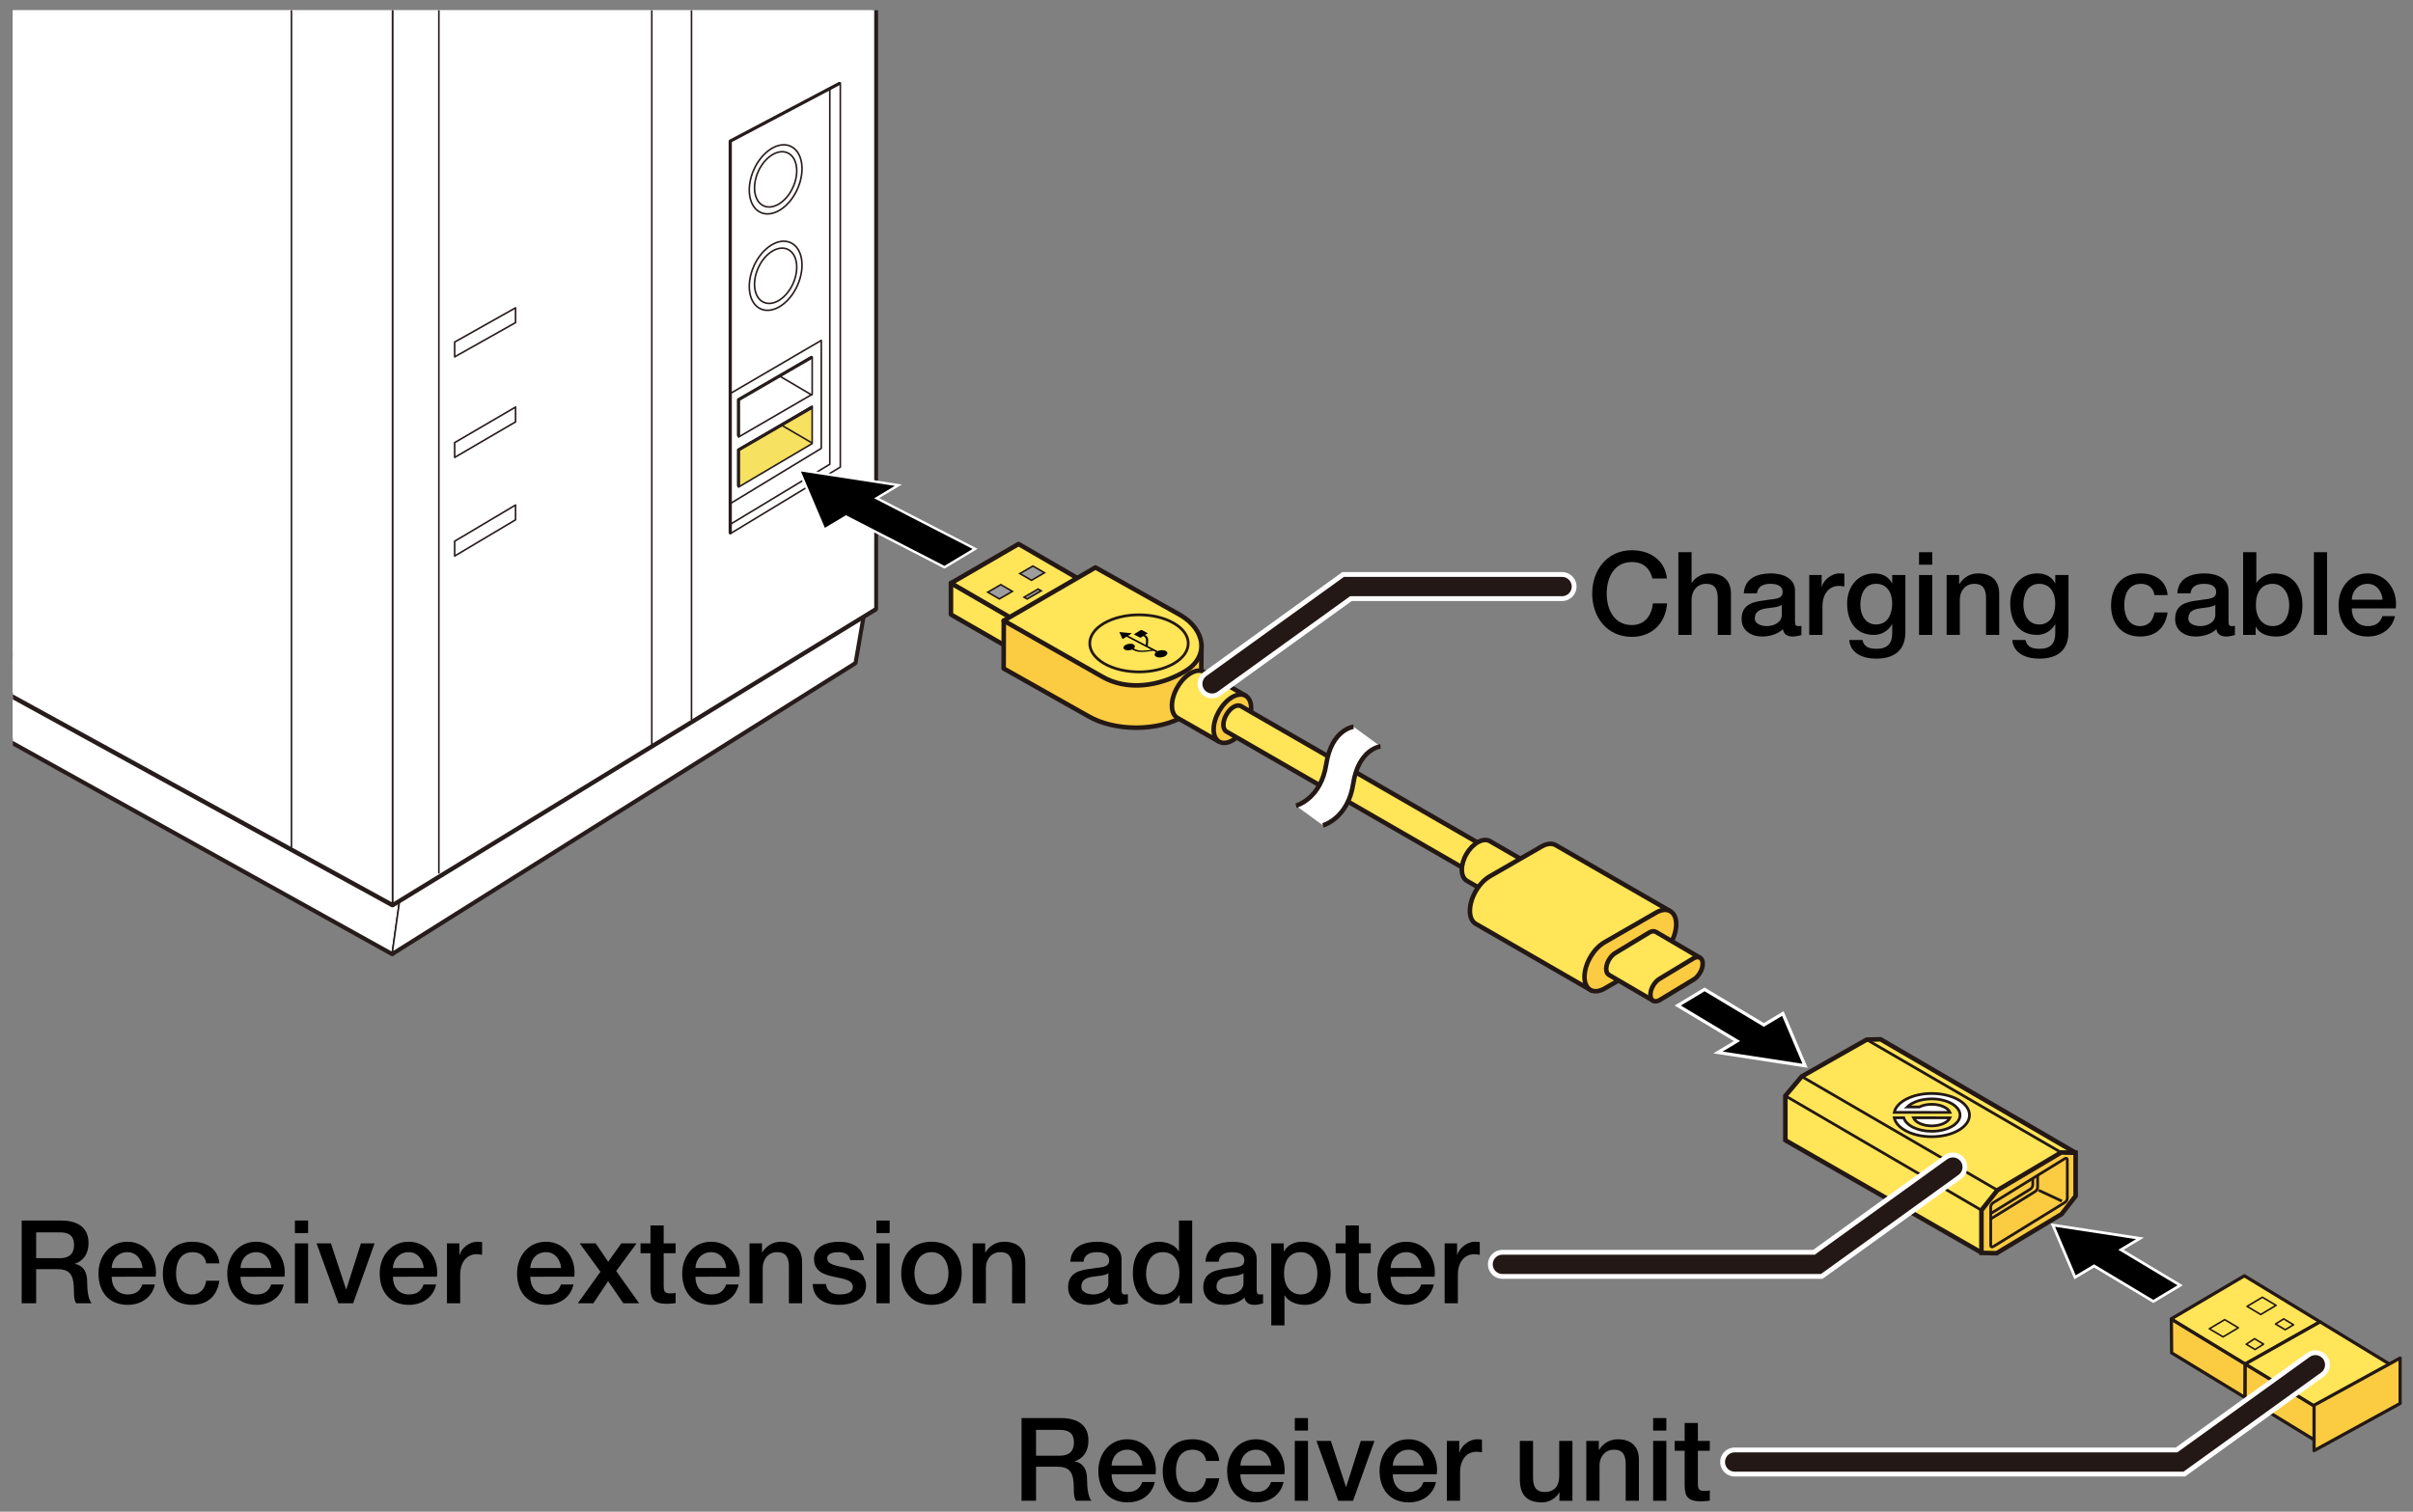 <?xml version="1.0" encoding="utf-8"?>
<!-- Generator: Adobe Illustrator 25.4.8, SVG Export Plug-In . SVG Version: 6.00 Build 0)  -->
<svg version="1.1" xmlns="http://www.w3.org/2000/svg" xmlns:xlink="http://www.w3.org/1999/xlink" x="0px" y="0px"
	 viewBox="0 0 375 235" enable-background="new 0 0 375 235" xml:space="preserve">
<rect x="0" y="0" width="375" height="235" fill="#808080" stroke="none"/>
<g id="レイヤー_1">
	<g>
		<g>
			<polyline fill="#FFE557" stroke="#231815" stroke-width="0.709" stroke-miterlimit="10" points="307.729,194.61 
				277.459,177.256 277.459,170.353 279.996,167.347 290.093,161.617 292.254,161.57 322.57,179.206 			"/>
			<g>
				<path fill="#FFFFFF" stroke="#231815" stroke-width="0.425" stroke-miterlimit="10" d="M303.046,172.93
					c-0.324-0.723-1.474-1.261-2.839-1.261c-0.743,0-1.422,0.157-1.94,0.418l-1.872-0.002c0.764-0.751,2.189-1.258,3.814-1.256
					c2.43,0.002,4.403,1.134,4.398,2.523c-0.003,1.389-1.982,2.518-4.41,2.515c-2.178-0.002-3.989-0.912-4.335-2.103l-1.483-0.002
					c0.357,1.658,2.821,2.942,5.816,2.945c3.242,0.002,5.875-1.499,5.88-3.354c0.005-1.856-2.619-3.362-5.862-3.364
					c-2.993-0.003-5.466,1.278-5.832,2.934L303.046,172.93z"/>
				<path fill="#FFFFFF" stroke="#231815" stroke-width="0.425" stroke-miterlimit="10" d="M303.045,173.77l-5.686-0.005
					c0.325,0.724,1.475,1.26,2.84,1.262C301.564,175.028,302.716,174.494,303.045,173.77z"/>
			</g>
			<polygon fill="#FBCC41" stroke="#231815" stroke-width="0.709" stroke-miterlimit="10" points="322.57,179.206 322.57,185.922 
				320.386,188.74 310.288,194.822 307.932,194.77 307.932,188.137 310.398,185.04 320.315,179.159 			"/>
			
				<line fill="none" stroke="#231815" stroke-width="0.425" stroke-miterlimit="10" x1="320.315" y1="179.159" x2="290.093" y2="161.617"/>
			
				<line fill="none" stroke="#231815" stroke-width="0.425" stroke-miterlimit="10" x1="310.346" y1="184.979" x2="279.996" y2="167.347"/>
			
				<line fill="none" stroke="#231815" stroke-width="0.425" stroke-miterlimit="10" x1="307.932" y1="188.137" x2="277.459" y2="170.353"/>
			<g>
				<path fill="none" stroke="#231815" stroke-width="0.425" stroke-miterlimit="10" d="M320.879,186.944l-11.107,6.845
					c-0.22,0.135-0.399,0.066-0.399-0.153v-6.025c0-0.22,0.18-0.51,0.399-0.646l11.107-6.845c0.22-0.135,0.399-0.066,0.399,0.153
					v6.025C321.278,186.518,321.098,186.809,320.879,186.944z"/>
				<path fill="none" stroke="#231815" stroke-width="0.425" stroke-miterlimit="10" d="M316.664,182.718v1.877
					c0,0.22-0.18,0.51-0.399,0.646l-6.892,4.248"/>
				<path fill="none" stroke="#231815" stroke-width="0.425" stroke-miterlimit="10" d="M315.912,183.226v0.998
					c0,0.22-0.18,0.51-0.399,0.646l-6.112,3.767"/>
				
					<line fill="none" stroke="#231815" stroke-width="0.425" stroke-miterlimit="10" x1="316.816" y1="185.033" x2="320.444" y2="186.717"/>
			</g>
		</g>
		<g>
			<polygon stroke="#FFFFFF" stroke-width="0.425" points="329.613,194.287 332.572,192.514 319.031,190.443 322.482,198.566 
				325.438,196.793 334.643,202.316 338.82,199.81 			"/>
		</g>
		<g>
			<polygon stroke="#FFFFFF" stroke-width="0.5" points="269.941,161.837 266.983,163.609 280.523,165.68 277.073,157.557 
				274.117,159.33 264.912,153.807 260.735,156.314 			"/>
		</g>
		<g>
			<defs>
				<rect id="SVGID_1_" x="2" y="1.598" width="161.1" height="160.526"/>
			</defs>
			<clipPath id="SVGID_00000041260028427705561010000016728614622624134803_">
				<use xlink:href="#SVGID_1_"  overflow="visible"/>
			</clipPath>
			<g clip-path="url(#SVGID_00000041260028427705561010000016728614622624134803_)">
				<polygon fill="#FFFFFF" stroke="#271C1C" stroke-linejoin="round" points="134.456,93.332 62.639,136.167 -118.172,34.311 
					-116.632,49.373 60.968,148.133 60.973,148.088 132.786,102.981 				"/>
				<g>
					<polygon fill="#FFFFFF" stroke="#271C1C" stroke-width="0.25" stroke-linejoin="round" points="-116.632,49.353 
						60.968,148.107 62.639,136.153 -118.172,34.29 					"/>
					<polygon fill="#FFFFFF" stroke="#271C1C" stroke-width="0.25" stroke-linejoin="round" points="60.968,148.068 
						132.786,102.958 134.456,93.306 62.639,136.153 					"/>
				</g>
				<polygon fill="#FFFFFF" stroke="#271C1C" stroke-linejoin="round" points="135.909,-258.051 -50.647,-300.509 
					-123.953,-286.917 -123.956,-286.907 -123.956,39.054 60.981,140.531 60.981,140.546 135.963,94.617 135.963,-258.067 				"/>
				<polygon fill="#FFFFFF" stroke="#271C1C" stroke-width="0.25" stroke-linejoin="round" points="135.985,94.55 61.001,140.479 
					61.001,-237.638 135.985,-258.131 				"/>
				<polygon fill="none" stroke="#271C1C" stroke-width="0.25" stroke-linejoin="round" points="80.121,50.152 70.657,55.477 
					70.657,53.175 80.121,47.853 				"/>
				<polygon fill="none" stroke="#271C1C" stroke-width="0.25" stroke-linejoin="round" points="80.121,65.584 70.657,71.11 
					70.657,68.807 80.121,63.281 				"/>
				<polygon fill="none" stroke="#271C1C" stroke-width="0.25" stroke-linejoin="round" points="80.121,80.808 70.657,86.438 
					70.657,84.134 80.121,78.509 				"/>
				<g>
					<polygon fill="none" stroke="#271C1C" stroke-width="0.25" stroke-linejoin="round" points="126.221,61.293 114.771,67.944 
						114.771,62.135 126.221,55.477 					"/>
					<polygon fill="#F6E160" stroke="#271C1C" stroke-width="0.25" stroke-linejoin="round" points="126.221,68.954 114.771,75.72 
						114.771,69.905 126.221,63.137 					"/>
					<polygon fill="none" stroke="#271C1C" stroke-width="0.25" stroke-linejoin="round" points="127.636,69.699 113.556,78.249 
						113.556,61.141 127.636,52.914 					"/>
				</g>
				<polygon fill="none" stroke="#271C1C" stroke-width="0.25" stroke-linejoin="round" points="130.592,12.892 113.486,21.938 
					113.486,82.964 130.592,72.608 				"/>
				<polyline fill="none" stroke="#271C1C" stroke-width="0.25" stroke-linejoin="round" points="113.503,81.501 128.959,72.169 
					128.959,13.867 				"/>
				<g>
					<path fill="none" stroke="#271C1C" stroke-width="0.25" stroke-linejoin="round" d="M123.922,44.392
						c-1.281,2.844-3.83,4.47-5.702,3.63c-1.862-0.838-2.34-3.822-1.059-6.673c1.281-2.846,3.831-4.472,5.697-3.63
						C124.726,38.555,125.199,41.544,123.922,44.392z"/>
					<path fill="none" stroke="#271C1C" stroke-width="0.25" stroke-linejoin="round" d="M123.244,44.09
						c-1.021,2.274-3.065,3.577-4.559,2.902c-1.494-0.67-1.876-3.062-0.85-5.339c1.026-2.277,3.065-3.58,4.564-2.907
						C123.889,39.417,124.27,41.809,123.244,44.09z"/>
				</g>
				<g>
					<path fill="none" stroke="#271C1C" stroke-width="0.25" stroke-linejoin="round" d="M123.922,29.404
						c-1.281,2.842-3.83,4.469-5.702,3.628c-1.862-0.843-2.34-3.827-1.059-6.673c1.281-2.842,3.831-4.469,5.697-3.63
						C124.726,23.57,125.199,26.555,123.922,29.404z"/>
					<path fill="none" stroke="#271C1C" stroke-width="0.25" stroke-linejoin="round" d="M123.244,29.098
						c-1.021,2.277-3.065,3.578-4.559,2.905c-1.494-0.668-1.876-3.059-0.85-5.337c1.026-2.277,3.065-3.578,4.564-2.905
						C123.889,24.428,124.27,26.819,123.244,29.098z"/>
				</g>
				<g>
					<path fill="none" stroke="#271C1C" stroke-width="0.25" stroke-linejoin="round" d="M125.166-228.581
						c-1.843,4.097-5.514,6.438-8.206,5.228c-2.692-1.206-3.371-5.51-1.527-9.609c1.842-4.097,5.517-6.44,8.205-5.232
						C126.326-236.982,127.008-232.68,125.166-228.581z"/>
					<path fill="none" stroke="#271C1C" stroke-width="0.25" stroke-linejoin="round" d="M124.195-229.018
						c-1.478,3.276-4.413,5.149-6.565,4.182c-2.156-0.967-2.7-4.409-1.227-7.688c1.474-3.278,4.412-5.153,6.564-4.183
						C125.119-235.741,125.668-232.299,124.195-229.018z"/>
				</g>
				<polygon fill="none" stroke="#271C1C" stroke-width="0.25" stroke-linejoin="round" points="93.825,-42.833 75.843,-33.996 
					75.843,-202.992 93.825,-209.394 				"/>
				
					<line fill="none" stroke="#271C1C" stroke-width="0.25" stroke-linejoin="round" x1="107.465" y1="111.912" x2="107.465" y2="-250.071"/>
				
					<line fill="none" stroke="#271C1C" stroke-width="0.25" stroke-linejoin="round" x1="101.297" y1="115.835" x2="101.297" y2="-248.539"/>
				
					<line fill="none" stroke="#271C1C" stroke-width="0.25" stroke-linejoin="round" x1="68.203" y1="135.792" x2="68.203" y2="-239.834"/>
				
					<line fill="none" stroke="#271C1C" stroke-width="0.25" stroke-linejoin="round" x1="126.225" y1="61.448" x2="121.071" y2="58.408"/>
				
					<line fill="none" stroke="#271C1C" stroke-width="0.25" stroke-linejoin="round" x1="126.225" y1="68.882" x2="121.44" y2="66.086"/>
				<polygon fill="#FFFFFF" stroke="#271C1C" stroke-width="0.25" stroke-linejoin="round" points="-123.933,38.984 61.001,140.463 
					61.001,-237.638 -123.933,-286.974 				"/>
				<polygon fill="#FFFFFF" stroke="#271C1C" stroke-width="0.25" stroke-linejoin="round" points="-50.624,-300.574 
					135.972,-258.107 61.001,-237.638 -123.933,-286.982 				"/>
				<polyline fill="none" stroke="#271C1C" stroke-width="0.25" stroke-linejoin="round" points="119.64,-261.52 45.302,-241.415 
					45.302,131.783 				"/>
				<polyline fill="none" stroke="#271C1C" stroke-width="0.5" stroke-linecap="round" stroke-linejoin="round" points="
					130.416,12.992 113.486,21.938 113.486,82.804 				"/>
				<polyline fill="none" stroke="#271C1C" stroke-width="0.5" stroke-linecap="round" stroke-linejoin="round" points="
					126.074,55.577 114.771,62.135 114.771,67.67 				"/>
				<polyline fill="none" stroke="#271C1C" stroke-width="0.5" stroke-linecap="round" stroke-linejoin="round" points="
					126.074,63.384 114.771,69.939 114.771,75.48 				"/>
			</g>
		</g>
		<polygon stroke="#FFFFFF" stroke-width="0.375" points="136.24,77.447 139.615,75.424 124.17,73.06 128.103,82.324 131.48,80.305 
			146.779,88.181 151.538,85.326 		"/>
		<g>
			<g>
				<g>
					<g>
						<polygon fill="#FFE557" stroke="#231815" stroke-width="0.709" stroke-linejoin="round" points="158.231,101.538 
							147.786,95.529 147.786,90.622 158.231,96.63 						"/>
						<polygon fill="#FFE557" stroke="#231815" stroke-width="0.709" stroke-linejoin="round" points="168.704,90.604 
							158.209,96.692 147.794,90.652 158.291,84.564 						"/>
						<polygon fill="#9E9E9F" stroke="#231815" stroke-width="0.25" points="157.329,91.933 155.308,93.105 153.507,92.061 
							155.53,90.888 						"/>
						<polygon fill="#9E9E9F" stroke="#231815" stroke-width="0.25" points="161.807,91.848 159.627,93.112 159.153,92.838 
							161.332,91.574 						"/>
						<polygon fill="#9E9E9F" stroke="#231815" stroke-width="0.25" points="162.321,89.037 160.299,90.21 158.498,89.166 
							160.52,87.994 						"/>
					</g>
					<path fill="#FBCC41" stroke="#231815" stroke-width="0.709" stroke-linejoin="round" d="M186.726,100.002l-0.078,7.714
						c0.448,1.388-0.738,2.514-2.656,3.627c-4.099,2.376-10.743,2.376-14.842,0l-13.172-7.421l0.017-7.431l26.87,2.408"/>
					<path fill="#FFE557" stroke="#231815" stroke-width="0.709" stroke-linejoin="round" d="M170.243,88.215l13.173,7.39
						c3.937,2.283,4.591,6.531,0.654,8.815c-3.937,2.284-8.889,3.032-12.826,0.748l-15.258-8.686L170.243,88.215z"/>
					<path fill="none" stroke="#231815" stroke-width="0.425" d="M182.421,103.154c-2.993,1.729-7.832,1.729-10.825-0.004
						c-2.985-1.729-2.985-4.542,0-6.271c2.993-1.733,7.84-1.733,10.825,0C185.406,98.609,185.406,101.421,182.421,103.154z"/>
					<g>
						<path fill="#FFE557" stroke="#231815" stroke-width="0.709" stroke-linejoin="round" d="M193.722,108.226l-6.606-3.778
							c-1.143-0.662-2.997,0.407-4.137,2.38c-1.138,1.977-1.136,4.113,0.014,4.78l6.446,3.682"/>
						<path fill="#FBCC41" stroke="#231815" stroke-width="0.709" d="M188.611,113.408c0.003,1.859,1.314,2.615,2.922,1.687
							c1.611-0.925,2.913-3.184,2.907-5.043c-0.004-1.86-1.314-2.614-2.927-1.689C189.908,109.292,188.601,111.553,188.611,113.408z
							"/>
						<g>
							<g>
								<path fill="#322A29" stroke="#231815" stroke-width="0.709" d="M189.537,107.146L189.537,107.146L189.537,107.146z"/>
							</g>
						</g>
						<path fill="#FFE557" stroke="#231815" stroke-width="0.709" stroke-linejoin="round" d="M231.1,131.828l-38.233-22.047
							c-0.63-0.362-1.651,0.224-2.273,1.312c-0.629,1.088-0.626,2.268,0.004,2.629l38.169,22.009"/>
					</g>
					<path d="M179.922,101.213c0.397-0.178,0.921-0.195,1.244-0.03c0.364,0.192,0.33,0.551-0.076,0.801
						c-0.406,0.251-1.036,0.3-1.399,0.11c-0.324-0.166-0.331-0.467-0.045-0.711c0.004-0.004,0.011-0.01-0.001-0.02l-0.379-0.195
						c-0.02-0.008-0.039-0.009-0.052-0.008c-0.367,0.067-1.219,0.184-1.872,0.187c-0.663,0.002-1.149-0.244-1.397-0.373
						c-0.007-0.003-0.018,0-0.023,0.002c-0.357,0.154-0.819,0.168-1.103,0.02c-0.33-0.173-0.3-0.494,0.069-0.719
						c0.366-0.228,0.931-0.273,1.256-0.1c0.286,0.15,0.297,0.412,0.06,0.629c-0.008,0.004-0.011,0.008-0.001,0.015
						c0.239,0.124,0.656,0.331,1.248,0.329c0.504-0.001,1.132-0.073,1.505-0.129c0.008-0.004,0.016-0.005,0.008-0.011l-3.879-2.031
						c-0.011-0.004-0.023-0.002-0.035,0.007l-0.516,0.318c-0.044,0.026-0.094,0.025-0.106-0.007l-0.449-0.987
						c-0.014-0.031,0.018-0.051,0.074-0.045l1.768,0.173c0.054,0.004,0.061,0.029,0.02,0.055l-0.512,0.318
						c-0.012,0.008-0.012,0.012-0.003,0.02l2.718,1.421c0.014,0.007,0.028,0,0.028-0.009c0,0,0.066-0.662,0.022-0.885
						c-0.039-0.215-0.252-0.4-0.396-0.48c-0.008-0.003-0.015-0.001-0.026,0.003l-0.354,0.22c-0.046,0.029-0.113,0.036-0.154,0.014
						l-0.886-0.465c-0.041-0.019-0.036-0.06,0.012-0.085l0.988-0.613c0.046-0.027,0.112-0.032,0.151-0.013l0.887,0.464
						c0.04,0.021,0.038,0.06-0.008,0.087l-0.348,0.214c-0.009,0.005-0.011,0.014,0,0.018c0.165,0.091,0.412,0.301,0.458,0.551
						c0.049,0.257-0.049,1.127-0.049,1.127c-0.003,0.011,0.006,0.02,0.025,0.032l1.495,0.781
						C179.895,101.22,179.912,101.219,179.922,101.213z"/>
				</g>
				<g>
					<g>
						<path fill="#FFE557" stroke="#231815" stroke-width="0.709" stroke-linejoin="round" d="M233.693,140.235l-5.715-3.299
							c-1.03-0.597-1.067-2.465-0.082-4.168c0.989-1.702,2.624-2.601,3.657-2.004l5.338,3.083"/>
					</g>
					<g>
						<path fill="#FFE557" stroke="#231815" stroke-width="0.709" d="M247.487,154.071l-18.129-10.452
							c-0.566-0.321-0.922-1.02-0.922-2.02l0,0c-0.005-1.981,1.386-4.388,3.106-5.375l8.029-4.628
							c0.863-0.495,1.642-0.538,2.206-0.213l17.797,10.261"/>
						<path fill="#FBCC41" stroke="#231815" stroke-width="0.709" d="M246.244,151.87c-0.003-1.984,1.384-4.392,3.103-5.379
							l8.033-4.624c1.717-0.991,3.117-0.184,3.117,1.797l0,0c0.007,1.984-1.387,4.391-3.099,5.379l-8.039,4.631
							C247.643,154.658,246.247,153.851,246.244,151.87L246.244,151.87z"/>
					</g>
					<g>
						<path fill="#FFE557" stroke="#231815" stroke-width="0.709" d="M257.064,155.653l-7.017-4.1
							c-0.262-0.151-0.425-0.472-0.427-0.931l0,0c-0.002-0.913,0.641-2.024,1.43-2.479l5.262-3.181
							c0.397-0.23,0.758-0.249,1.017-0.098l6.859,4.014"/>
						<path fill="#FBCC41" stroke="#231815" stroke-width="0.709" d="M256.488,154.638c-0.002-0.912,0.638-2.022,1.428-2.479
							l5.264-3.18c0.79-0.456,1.437-0.085,1.437,0.83l0,0c0.003,0.912-0.639,2.024-1.432,2.476l-5.259,3.184
							C257.131,155.924,256.488,155.553,256.488,154.638L256.488,154.638z"/>
					</g>
				</g>
			</g>
			<g>
				<path fill="#FFFFFF" d="M205.546,128.271c0,0,3.88-1.027,4.704-6.453c0.822-5.426,4.245-5.825,4.245-5.825l-4.191-3.054
					c0,0-3.424,0.397-4.245,5.824c-0.822,5.427-4.703,6.454-4.703,6.454L205.546,128.271z"/>
				<path fill="none" stroke="#231815" stroke-width="0.709" d="M210.353,112.975c0,0-3.424,0.397-4.245,5.824
					c-0.822,5.427-4.703,6.453-4.703,6.453"/>
				<path fill="none" stroke="#231815" stroke-width="0.709" d="M214.544,116.029c0,0-3.424,0.398-4.245,5.824
					c-0.824,5.425-4.704,6.453-4.704,6.453"/>
			</g>
		</g>
		<g>
			<polygon fill="#FBCC41" stroke="#231815" stroke-width="0.5" stroke-linejoin="round" points="348.909,217.265 337.488,210.313 
				337.447,205.069 348.936,212.045 			"/>
			<polygon fill="#FFE557" stroke="#231815" stroke-width="0.5" stroke-linejoin="round" points="337.423,205.031 348.93,212.037 
				360.556,205.489 348.795,198.329 			"/>
			<polygon fill="#FBCC41" stroke="#231815" stroke-width="0.5" stroke-linejoin="round" points="360.404,224.298 348.912,217.268 
				348.927,212.04 360.435,219.041 			"/>
			<polygon fill="#FFE557" stroke="#231815" stroke-width="0.5" stroke-linejoin="round" points="348.935,212.039 360.442,219.045 
				372.32,212.65 360.559,205.49 			"/>
			<polygon fill="none" stroke="#231815" stroke-width="0.25" stroke-linejoin="round" points="351.338,204.346 349.213,203.084 
				351.595,201.665 353.72,202.927 			"/>
			<polygon fill="none" stroke="#231815" stroke-width="0.25" stroke-linejoin="round" points="345.481,207.825 343.354,206.565 
				345.736,205.147 347.862,206.412 			"/>
			<polygon fill="none" stroke="#231815" stroke-width="0.25" stroke-linejoin="round" points="350.454,209.787 351.774,208.958 
				350.378,208.108 349.087,208.971 			"/>
			<polygon fill="none" stroke="#231815" stroke-width="0.25" stroke-linejoin="round" points="354.91,205.028 353.635,205.824 
				355.14,206.714 356.43,205.947 			"/>
			<polygon fill="#FBCC41" stroke="#231815" stroke-width="0.5" stroke-linejoin="round" points="373,218.177 359.624,225.512 
				359.624,218.456 373,211.12 			"/>
		</g>
	</g>
</g>
<g id="レイヤー_2">
	<g>
		<path d="M256.804,89.931c-0.378-1.494-1.332-2.557-3.205-2.557c-2.754,0-3.906,2.431-3.906,4.897s1.152,4.897,3.906,4.897
			c2.017,0,3.079-1.495,3.277-3.367h2.196c-0.197,3.079-2.358,5.203-5.474,5.203c-3.834,0-6.157-3.042-6.157-6.733
			c0-3.655,2.323-6.734,6.157-6.734c2.917,0,5.168,1.621,5.456,4.394H256.804z"/>
		<path d="M260.833,85.844h2.053v4.771h0.036c0.504-0.847,1.566-1.477,2.791-1.477c2.034,0,3.295,1.062,3.295,3.169v6.392h-2.053
			v-5.852c-0.055-1.459-0.595-2.089-1.818-2.089c-1.369,0-2.251,1.08-2.251,2.449v5.491h-2.053V85.844z"/>
		<path d="M278.961,96.629c0,0.504,0.108,0.702,0.486,0.702h0.216c0.091,0,0.181-0.019,0.288-0.036v1.422
			c-0.306,0.108-0.954,0.234-1.296,0.234c-0.847,0-1.423-0.288-1.585-1.134c-0.81,0.792-2.124,1.134-3.223,1.134
			c-1.675,0-3.187-0.9-3.187-2.719c0-2.322,1.854-2.701,3.583-2.898c1.494-0.288,2.791-0.091,2.791-1.314
			c0-1.081-1.117-1.261-1.927-1.261c-1.152,0-1.963,0.468-2.053,1.477h-2.053c0.145-2.395,2.161-3.097,4.231-3.097
			c1.818,0,3.727,0.738,3.727,2.7V96.629z M276.909,94.036c-0.631,0.414-1.603,0.396-2.521,0.558
			c-0.882,0.145-1.674,0.469-1.674,1.549c0,0.937,1.17,1.188,1.891,1.188c0.899,0,2.305-0.469,2.305-1.765V94.036z"/>
		<path d="M281.173,89.391h1.927v1.801h0.036c0.233-0.99,1.477-2.053,2.719-2.053c0.486,0,0.576,0.036,0.774,0.054v1.98
			c-0.288-0.054-0.595-0.09-0.883-0.09c-1.387,0-2.521,1.116-2.521,3.187v4.43h-2.053V89.391z"/>
		<path d="M296.115,98.213c0,2.809-1.62,4.178-4.573,4.178c-1.873,0-3.961-0.721-4.159-2.899h2.053
			c0.252,1.171,1.188,1.368,2.232,1.368c1.656,0,2.395-0.846,2.395-2.376V97.06h-0.036c-0.576,1.026-1.638,1.639-2.79,1.639
			c-2.953,0-4.178-2.232-4.178-4.897c0-2.503,1.566-4.663,4.213-4.663c1.171,0,2.233,0.468,2.755,1.53h0.036v-1.278h2.053V98.213z
			 M294.062,93.838c0-1.603-0.72-3.079-2.503-3.079c-1.818,0-2.448,1.692-2.448,3.241c0,1.513,0.738,3.079,2.448,3.079
			C293.379,97.079,294.062,95.44,294.062,93.838z"/>
		<path d="M298.236,85.844h2.053v1.944h-2.053V85.844z M298.236,89.391h2.053v9.309h-2.053V89.391z"/>
		<path d="M302.521,89.391h1.944v1.368l0.036,0.036c0.63-1.026,1.675-1.656,2.899-1.656c2.034,0,3.294,1.062,3.294,3.169v6.392
			h-2.052v-5.852c-0.055-1.459-0.595-2.089-1.818-2.089c-1.369,0-2.251,1.08-2.251,2.449v5.491h-2.053V89.391z"/>
		<path d="M321.458,98.213c0,2.809-1.62,4.178-4.573,4.178c-1.872,0-3.961-0.721-4.159-2.899h2.053
			c0.252,1.171,1.188,1.368,2.232,1.368c1.657,0,2.395-0.846,2.395-2.376V97.06h-0.035c-0.576,1.026-1.639,1.639-2.791,1.639
			c-2.953,0-4.178-2.232-4.178-4.897c0-2.503,1.566-4.663,4.214-4.663c1.17,0,2.232,0.468,2.755,1.53h0.035v-1.278h2.053V98.213z
			 M319.405,93.838c0-1.603-0.72-3.079-2.502-3.079c-1.818,0-2.449,1.692-2.449,3.241c0,1.513,0.738,3.079,2.449,3.079
			C318.722,97.079,319.405,95.44,319.405,93.838z"/>
		<path d="M334.813,92.506c-0.162-1.152-0.973-1.747-2.125-1.747c-1.062,0-2.557,0.576-2.557,3.385c0,1.549,0.685,3.188,2.467,3.188
			c1.206,0,2.017-0.774,2.215-2.125h2.053c-0.378,2.431-1.873,3.745-4.268,3.745c-2.917,0-4.52-2.07-4.52-4.808
			c0-2.809,1.531-5.005,4.592-5.005c2.16,0,3.997,1.08,4.195,3.367H334.813z"/>
		<path d="M346.334,96.629c0,0.504,0.107,0.702,0.485,0.702h0.217c0.09,0,0.18-0.019,0.288-0.036v1.422
			c-0.307,0.108-0.954,0.234-1.297,0.234c-0.846,0-1.422-0.288-1.584-1.134c-0.811,0.792-2.125,1.134-3.224,1.134
			c-1.674,0-3.187-0.9-3.187-2.719c0-2.322,1.854-2.701,3.583-2.898c1.494-0.288,2.791-0.091,2.791-1.314
			c0-1.081-1.116-1.261-1.927-1.261c-1.152,0-1.963,0.468-2.053,1.477h-2.053c0.145-2.395,2.161-3.097,4.231-3.097
			c1.818,0,3.728,0.738,3.728,2.7V96.629z M344.281,94.036c-0.63,0.414-1.603,0.396-2.521,0.558
			c-0.883,0.145-1.675,0.469-1.675,1.549c0,0.937,1.17,1.188,1.891,1.188c0.9,0,2.305-0.469,2.305-1.765V94.036z"/>
		<path d="M348.6,85.844h2.052v4.753h0.036c0.576-0.9,1.711-1.458,2.773-1.458c2.935,0,4.357,2.215,4.357,4.951
			c0,2.521-1.278,4.861-4.016,4.861c-1.261,0-2.61-0.306-3.223-1.53h-0.036v1.278H348.6V85.844z M353.19,90.759
			c-1.729,0-2.61,1.297-2.61,3.295c0,1.873,0.954,3.277,2.61,3.277c1.873,0,2.575-1.657,2.575-3.277
			C355.766,92.379,354.883,90.759,353.19,90.759z"/>
		<path d="M359.598,85.844h2.052v12.855h-2.052V85.844z"/>
		<path d="M365.483,94.576c0,1.458,0.792,2.755,2.503,2.755c1.206,0,1.908-0.522,2.269-1.549h1.944
			c-0.432,2.035-2.196,3.169-4.213,3.169c-2.935,0-4.556-2.017-4.556-4.897c0-2.646,1.729-4.915,4.502-4.915
			c2.935,0,4.735,2.646,4.393,5.438H365.483z M370.273,93.225c-0.091-1.296-0.937-2.467-2.341-2.467
			c-1.423,0-2.395,1.08-2.449,2.467H370.273z"/>
	</g>
	<g>
		<path d="M3.368,189.742h6.14c2.827,0,4.249,1.296,4.249,3.475c0,2.467-1.692,3.097-2.125,3.241v0.036
			c0.774,0.09,1.909,0.703,1.909,2.719c0,1.512,0.216,2.863,0.702,3.385h-2.413c-0.342-0.558-0.342-1.26-0.342-1.891
			c0-2.358-0.486-3.403-2.557-3.403H5.619v5.293H3.368V189.742z M5.619,195.594H9.31c1.44,0,2.197-0.685,2.197-2.053
			c0-1.657-1.062-1.963-2.232-1.963H5.619V195.594z"/>
		<path d="M17.354,198.475c0,1.458,0.792,2.755,2.503,2.755c1.207,0,1.909-0.522,2.269-1.549h1.945
			c-0.432,2.035-2.197,3.169-4.213,3.169c-2.935,0-4.555-2.017-4.555-4.897c0-2.646,1.729-4.916,4.501-4.916
			c2.935,0,4.736,2.647,4.394,5.438H17.354z M22.144,197.124c-0.09-1.296-0.936-2.467-2.341-2.467c-1.422,0-2.395,1.081-2.449,2.467
			H22.144z"/>
		<path d="M32.044,196.404c-0.162-1.152-0.972-1.747-2.125-1.747c-1.062,0-2.557,0.576-2.557,3.385c0,1.548,0.685,3.187,2.467,3.187
			c1.207,0,2.017-0.774,2.215-2.125h2.053c-0.378,2.431-1.873,3.745-4.268,3.745c-2.917,0-4.519-2.07-4.519-4.807
			c0-2.809,1.53-5.006,4.591-5.006c2.161,0,3.997,1.081,4.195,3.367H32.044z"/>
		<path d="M37.37,198.475c0,1.458,0.792,2.755,2.503,2.755c1.207,0,1.909-0.522,2.269-1.549h1.945
			c-0.432,2.035-2.197,3.169-4.213,3.169c-2.935,0-4.555-2.017-4.555-4.897c0-2.646,1.729-4.916,4.501-4.916
			c2.935,0,4.736,2.647,4.394,5.438H37.37z M42.16,197.124c-0.09-1.296-0.936-2.467-2.341-2.467c-1.422,0-2.395,1.081-2.449,2.467
			H42.16z"/>
		<path d="M45.83,189.742h2.053v1.945H45.83V189.742z M45.83,193.289h2.053v9.309H45.83V193.289z"/>
		<path d="M49.195,193.289h2.232l2.359,7.148h0.036l2.269-7.148h2.125l-3.331,9.309H52.58L49.195,193.289z"/>
		<path d="M61.058,198.475c0,1.458,0.792,2.755,2.503,2.755c1.207,0,1.909-0.522,2.269-1.549h1.945
			c-0.432,2.035-2.197,3.169-4.213,3.169c-2.935,0-4.555-2.017-4.555-4.897c0-2.646,1.729-4.916,4.501-4.916
			c2.935,0,4.736,2.647,4.394,5.438H61.058z M65.847,197.124c-0.09-1.296-0.936-2.467-2.341-2.467c-1.422,0-2.395,1.081-2.449,2.467
			H65.847z"/>
		<path d="M69.463,193.289h1.927v1.8h0.036c0.234-0.99,1.477-2.053,2.719-2.053c0.486,0,0.576,0.036,0.774,0.054v1.98
			c-0.288-0.054-0.594-0.09-0.882-0.09c-1.387,0-2.521,1.116-2.521,3.187v4.429h-2.053V193.289z"/>
		<path d="M82.405,198.475c0,1.458,0.792,2.755,2.503,2.755c1.207,0,1.909-0.522,2.269-1.549h1.945
			c-0.432,2.035-2.197,3.169-4.213,3.169c-2.935,0-4.555-2.017-4.555-4.897c0-2.646,1.729-4.916,4.501-4.916
			c2.935,0,4.736,2.647,4.394,5.438H82.405z M87.195,197.124c-0.09-1.296-0.936-2.467-2.341-2.467c-1.422,0-2.395,1.081-2.449,2.467
			H87.195z"/>
		<path d="M93.313,197.7l-3.223-4.411h2.484l1.945,2.863l2.035-2.863h2.376l-3.169,4.303l3.565,5.005H96.86l-2.358-3.439
			l-2.287,3.439h-2.413L93.313,197.7z"/>
		<path d="M99.541,193.289h1.548v-2.791h2.053v2.791h1.854v1.53h-1.854v4.97c0,0.846,0.072,1.278,0.99,1.278
			c0.288,0,0.576,0,0.864-0.072v1.584c-0.45,0.054-0.882,0.108-1.333,0.108c-2.161,0-2.521-0.828-2.575-2.376v-5.492h-1.548V193.289
			z"/>
		<path d="M108.073,198.475c0,1.458,0.792,2.755,2.503,2.755c1.207,0,1.909-0.522,2.269-1.549h1.945
			c-0.432,2.035-2.197,3.169-4.213,3.169c-2.935,0-4.555-2.017-4.555-4.897c0-2.646,1.729-4.916,4.501-4.916
			c2.935,0,4.735,2.647,4.394,5.438H108.073z M112.862,197.124c-0.09-1.296-0.936-2.467-2.341-2.467
			c-1.422,0-2.395,1.081-2.449,2.467H112.862z"/>
		<path d="M116.479,193.289h1.944v1.368l0.036,0.036c0.63-1.026,1.674-1.657,2.899-1.657c2.035,0,3.295,1.062,3.295,3.169v6.392
			H122.6v-5.852c-0.054-1.458-0.594-2.089-1.818-2.089c-1.369,0-2.251,1.081-2.251,2.449v5.492h-2.052V193.289z"/>
		<path d="M128.359,199.609c0.126,1.206,1.008,1.621,2.106,1.621c0.792,0,2.125-0.162,2.071-1.225
			c-0.054-1.08-1.549-1.207-3.043-1.548c-1.513-0.324-2.989-0.864-2.989-2.755c0-2.035,2.196-2.665,3.889-2.665
			c1.908,0,3.655,0.774,3.889,2.863h-2.143c-0.198-0.99-0.972-1.242-1.89-1.242c-0.594,0-1.693,0.144-1.693,0.954
			c0,1.009,1.513,1.17,3.025,1.495c1.495,0.342,3.007,0.882,3.007,2.719c0,2.215-2.233,3.025-4.16,3.025
			c-2.358,0-4.069-1.044-4.123-3.241H128.359z"/>
		<path d="M136.206,189.742h2.053v1.945h-2.053V189.742z M136.206,193.289h2.053v9.309h-2.053V193.289z"/>
		<path d="M140.058,197.934c0-2.827,1.729-4.897,4.7-4.897c2.971,0,4.699,2.071,4.699,4.897c0,2.863-1.729,4.916-4.699,4.916
			C141.786,202.85,140.058,200.797,140.058,197.934z M147.404,197.934c0-1.602-0.811-3.277-2.647-3.277s-2.647,1.675-2.647,3.277
			c0,1.621,0.811,3.295,2.647,3.295S147.404,199.555,147.404,197.934z"/>
		<path d="M151.164,193.289h1.944v1.368l0.036,0.036c0.63-1.026,1.674-1.657,2.899-1.657c2.035,0,3.295,1.062,3.295,3.169v6.392
			h-2.053v-5.852c-0.054-1.458-0.594-2.089-1.818-2.089c-1.369,0-2.251,1.081-2.251,2.449v5.492h-2.052V193.289z"/>
		<path d="M174.296,200.527c0,0.504,0.108,0.703,0.486,0.703h0.216c0.09,0,0.18-0.018,0.288-0.036v1.422
			c-0.306,0.108-0.954,0.234-1.296,0.234c-0.847,0-1.423-0.288-1.585-1.134c-0.81,0.792-2.125,1.134-3.223,1.134
			c-1.675,0-3.187-0.9-3.187-2.719c0-2.323,1.854-2.701,3.583-2.899c1.495-0.288,2.791-0.09,2.791-1.314
			c0-1.08-1.117-1.26-1.927-1.26c-1.152,0-1.962,0.468-2.053,1.477h-2.052c0.144-2.395,2.161-3.097,4.231-3.097
			c1.819,0,3.727,0.738,3.727,2.701V200.527z M172.244,197.934c-0.63,0.415-1.603,0.396-2.521,0.558
			c-0.882,0.145-1.674,0.468-1.674,1.549c0,0.936,1.17,1.188,1.891,1.188c0.9,0,2.305-0.468,2.305-1.765V197.934z"/>
		<path d="M185.276,202.598h-1.945v-1.26h-0.036c-0.558,1.08-1.71,1.512-2.881,1.512c-2.935,0-4.357-2.179-4.357-4.969
			c0-3.385,1.999-4.844,4.033-4.844c1.152,0,2.467,0.432,3.097,1.458h0.036v-4.753h2.053V202.598z M180.685,201.229
			c1.819,0,2.611-1.675,2.611-3.295c0-2.07-0.99-3.277-2.575-3.277c-1.926,0-2.611,1.729-2.611,3.385
			C178.11,199.644,178.902,201.229,180.685,201.229z"/>
		<path d="M195.302,200.527c0,0.504,0.108,0.703,0.486,0.703h0.216c0.09,0,0.18-0.018,0.288-0.036v1.422
			c-0.306,0.108-0.954,0.234-1.296,0.234c-0.847,0-1.423-0.288-1.585-1.134c-0.81,0.792-2.125,1.134-3.223,1.134
			c-1.675,0-3.187-0.9-3.187-2.719c0-2.323,1.854-2.701,3.583-2.899c1.495-0.288,2.791-0.09,2.791-1.314
			c0-1.08-1.117-1.26-1.927-1.26c-1.152,0-1.962,0.468-2.053,1.477h-2.052c0.144-2.395,2.161-3.097,4.231-3.097
			c1.819,0,3.727,0.738,3.727,2.701V200.527z M193.25,197.934c-0.63,0.415-1.603,0.396-2.521,0.558
			c-0.882,0.145-1.674,0.468-1.674,1.549c0,0.936,1.17,1.188,1.891,1.188c0.9,0,2.305-0.468,2.305-1.765V197.934z"/>
		<path d="M197.567,193.289h1.945v1.26h0.036c0.576-1.081,1.675-1.513,2.881-1.513c2.935,0,4.357,2.215,4.357,4.952
			c0,2.521-1.278,4.861-4.015,4.861c-1.188,0-2.485-0.432-3.115-1.458h-0.036v4.646h-2.053V193.289z M202.159,194.657
			c-1.729,0-2.611,1.296-2.611,3.295c0,1.873,0.955,3.277,2.611,3.277c1.873,0,2.575-1.657,2.575-3.277
			C204.733,196.278,203.852,194.657,202.159,194.657z"/>
		<path d="M207.575,193.289h1.549v-2.791h2.053v2.791h1.854v1.53h-1.854v4.97c0,0.846,0.071,1.278,0.99,1.278
			c0.288,0,0.576,0,0.864-0.072v1.584c-0.45,0.054-0.883,0.108-1.333,0.108c-2.16,0-2.521-0.828-2.574-2.376v-5.492h-1.549V193.289z
			"/>
		<path d="M216.107,198.475c0,1.458,0.792,2.755,2.503,2.755c1.206,0,1.908-0.522,2.269-1.549h1.944
			c-0.432,2.035-2.196,3.169-4.213,3.169c-2.935,0-4.556-2.017-4.556-4.897c0-2.646,1.729-4.916,4.502-4.916
			c2.935,0,4.735,2.647,4.393,5.438H216.107z M220.897,197.124c-0.091-1.296-0.937-2.467-2.341-2.467
			c-1.423,0-2.396,1.081-2.449,2.467H220.897z"/>
		<path d="M224.513,193.289h1.927v1.8h0.036c0.234-0.99,1.477-2.053,2.719-2.053c0.486,0,0.576,0.036,0.774,0.054v1.98
			c-0.288-0.054-0.595-0.09-0.883-0.09c-1.386,0-2.521,1.116-2.521,3.187v4.429h-2.053V193.289z"/>
	</g>
	<g>
		<path d="M158.759,220.449h6.14c2.827,0,4.25,1.296,4.25,3.475c0,2.467-1.692,3.097-2.125,3.241v0.036
			c0.774,0.09,1.908,0.703,1.908,2.719c0,1.512,0.217,2.863,0.702,3.385h-2.412c-0.342-0.558-0.342-1.26-0.342-1.891
			c0-2.358-0.486-3.403-2.558-3.403h-3.312v5.293h-2.251V220.449z M161.01,226.301h3.691c1.44,0,2.196-0.685,2.196-2.053
			c0-1.657-1.062-1.963-2.232-1.963h-3.655V226.301z"/>
		<path d="M172.745,229.182c0,1.458,0.792,2.755,2.503,2.755c1.206,0,1.908-0.522,2.269-1.549h1.944
			c-0.432,2.035-2.196,3.169-4.213,3.169c-2.935,0-4.556-2.017-4.556-4.897c0-2.646,1.729-4.916,4.502-4.916
			c2.935,0,4.735,2.647,4.393,5.438H172.745z M177.535,227.831c-0.091-1.296-0.937-2.467-2.341-2.467
			c-1.423,0-2.395,1.081-2.449,2.467H177.535z"/>
		<path d="M187.435,227.111c-0.162-1.152-0.973-1.747-2.125-1.747c-1.062,0-2.557,0.576-2.557,3.385
			c0,1.548,0.685,3.187,2.467,3.187c1.206,0,2.017-0.774,2.215-2.125h2.053c-0.378,2.431-1.873,3.745-4.268,3.745
			c-2.917,0-4.52-2.07-4.52-4.807c0-2.809,1.531-5.006,4.592-5.006c2.16,0,3.997,1.081,4.195,3.367H187.435z"/>
		<path d="M192.761,229.182c0,1.458,0.792,2.755,2.503,2.755c1.206,0,1.908-0.522,2.269-1.549h1.944
			c-0.432,2.035-2.196,3.169-4.213,3.169c-2.935,0-4.556-2.017-4.556-4.897c0-2.646,1.729-4.916,4.502-4.916
			c2.935,0,4.735,2.647,4.393,5.438H192.761z M197.551,227.831c-0.091-1.296-0.937-2.467-2.341-2.467
			c-1.423,0-2.395,1.081-2.449,2.467H197.551z"/>
		<path d="M201.221,220.449h2.052v1.945h-2.052V220.449z M201.221,223.996h2.052v9.309h-2.052V223.996z"/>
		<path d="M204.586,223.996h2.232l2.358,7.148h0.036l2.269-7.148h2.125l-3.331,9.309h-2.305L204.586,223.996z"/>
		<path d="M216.448,229.182c0,1.458,0.792,2.755,2.503,2.755c1.206,0,1.908-0.522,2.269-1.549h1.944
			c-0.432,2.035-2.196,3.169-4.213,3.169c-2.935,0-4.556-2.017-4.556-4.897c0-2.646,1.729-4.916,4.502-4.916
			c2.935,0,4.735,2.647,4.393,5.438H216.448z M221.238,227.831c-0.091-1.296-0.937-2.467-2.341-2.467
			c-1.423,0-2.395,1.081-2.449,2.467H221.238z"/>
		<path d="M224.854,223.996h1.927v1.8h0.036c0.234-0.99,1.477-2.053,2.719-2.053c0.486,0,0.576,0.036,0.774,0.054v1.98
			c-0.288-0.054-0.595-0.09-0.883-0.09c-1.386,0-2.521,1.116-2.521,3.187v4.429h-2.053V223.996z"/>
		<path d="M244.368,233.305h-2.017v-1.296h-0.036c-0.504,0.936-1.62,1.548-2.646,1.548c-2.449,0-3.476-1.206-3.476-3.655v-5.906
			h2.053v5.708c0,1.639,0.648,2.233,1.782,2.233c1.711,0,2.287-1.099,2.287-2.539v-5.401h2.053V233.305z"/>
		<path d="M246.525,223.996h1.944v1.368l0.036,0.036c0.631-1.026,1.675-1.657,2.899-1.657c2.034,0,3.295,1.062,3.295,3.169v6.392
			h-2.053v-5.852c-0.054-1.458-0.594-2.089-1.818-2.089c-1.368,0-2.251,1.081-2.251,2.449v5.492h-2.053V223.996z"/>
		<path d="M256.912,220.449h2.052v1.945h-2.052V220.449z M256.912,223.996h2.052v9.309h-2.052V223.996z"/>
		<path d="M260.259,223.996h1.549v-2.791h2.053v2.791h1.854v1.53h-1.854v4.97c0,0.846,0.072,1.278,0.99,1.278
			c0.288,0,0.576,0,0.864-0.072v1.584c-0.45,0.054-0.882,0.108-1.332,0.108c-2.161,0-2.521-0.828-2.575-2.376v-5.492h-1.549V223.996
			z"/>
	</g>
	<polyline fill="none" stroke="#FFFFFF" stroke-width="4.5" stroke-linecap="round" stroke-miterlimit="10" points="269.585,227.28 
		338.854,227.28 359.829,212.159 	"/>
	<polyline fill="none" stroke="#FFFFFF" stroke-width="4.5" stroke-linecap="round" stroke-miterlimit="10" points="
		233.488,196.549 282.512,196.549 303.488,181.427 	"/>
	<polyline fill="none" stroke="#FFFFFF" stroke-width="4.5" stroke-linecap="round" stroke-miterlimit="10" points="242.756,91.183 
		209.341,91.183 188.366,106.305 	"/>
	<polyline fill="none" stroke="#231815" stroke-width="3" stroke-linecap="round" stroke-miterlimit="10" points="269.585,227.28 
		338.854,227.28 359.829,212.159 	"/>
	<polyline fill="none" stroke="#231815" stroke-width="3" stroke-linecap="round" stroke-miterlimit="10" points="233.488,196.549 
		282.512,196.549 303.488,181.427 	"/>
	<polyline fill="none" stroke="#231815" stroke-width="3" stroke-linecap="round" stroke-miterlimit="10" points="242.756,91.183 
		209.341,91.183 188.366,106.305 	"/>
	<g>
	</g>
	<g>
	</g>
	<g>
	</g>
	<g>
	</g>
	<g>
	</g>
	<g>
	</g>
	<g>
	</g>
	<g>
	</g>
	<g>
	</g>
	<g>
	</g>
	<g>
	</g>
</g>
</svg>
